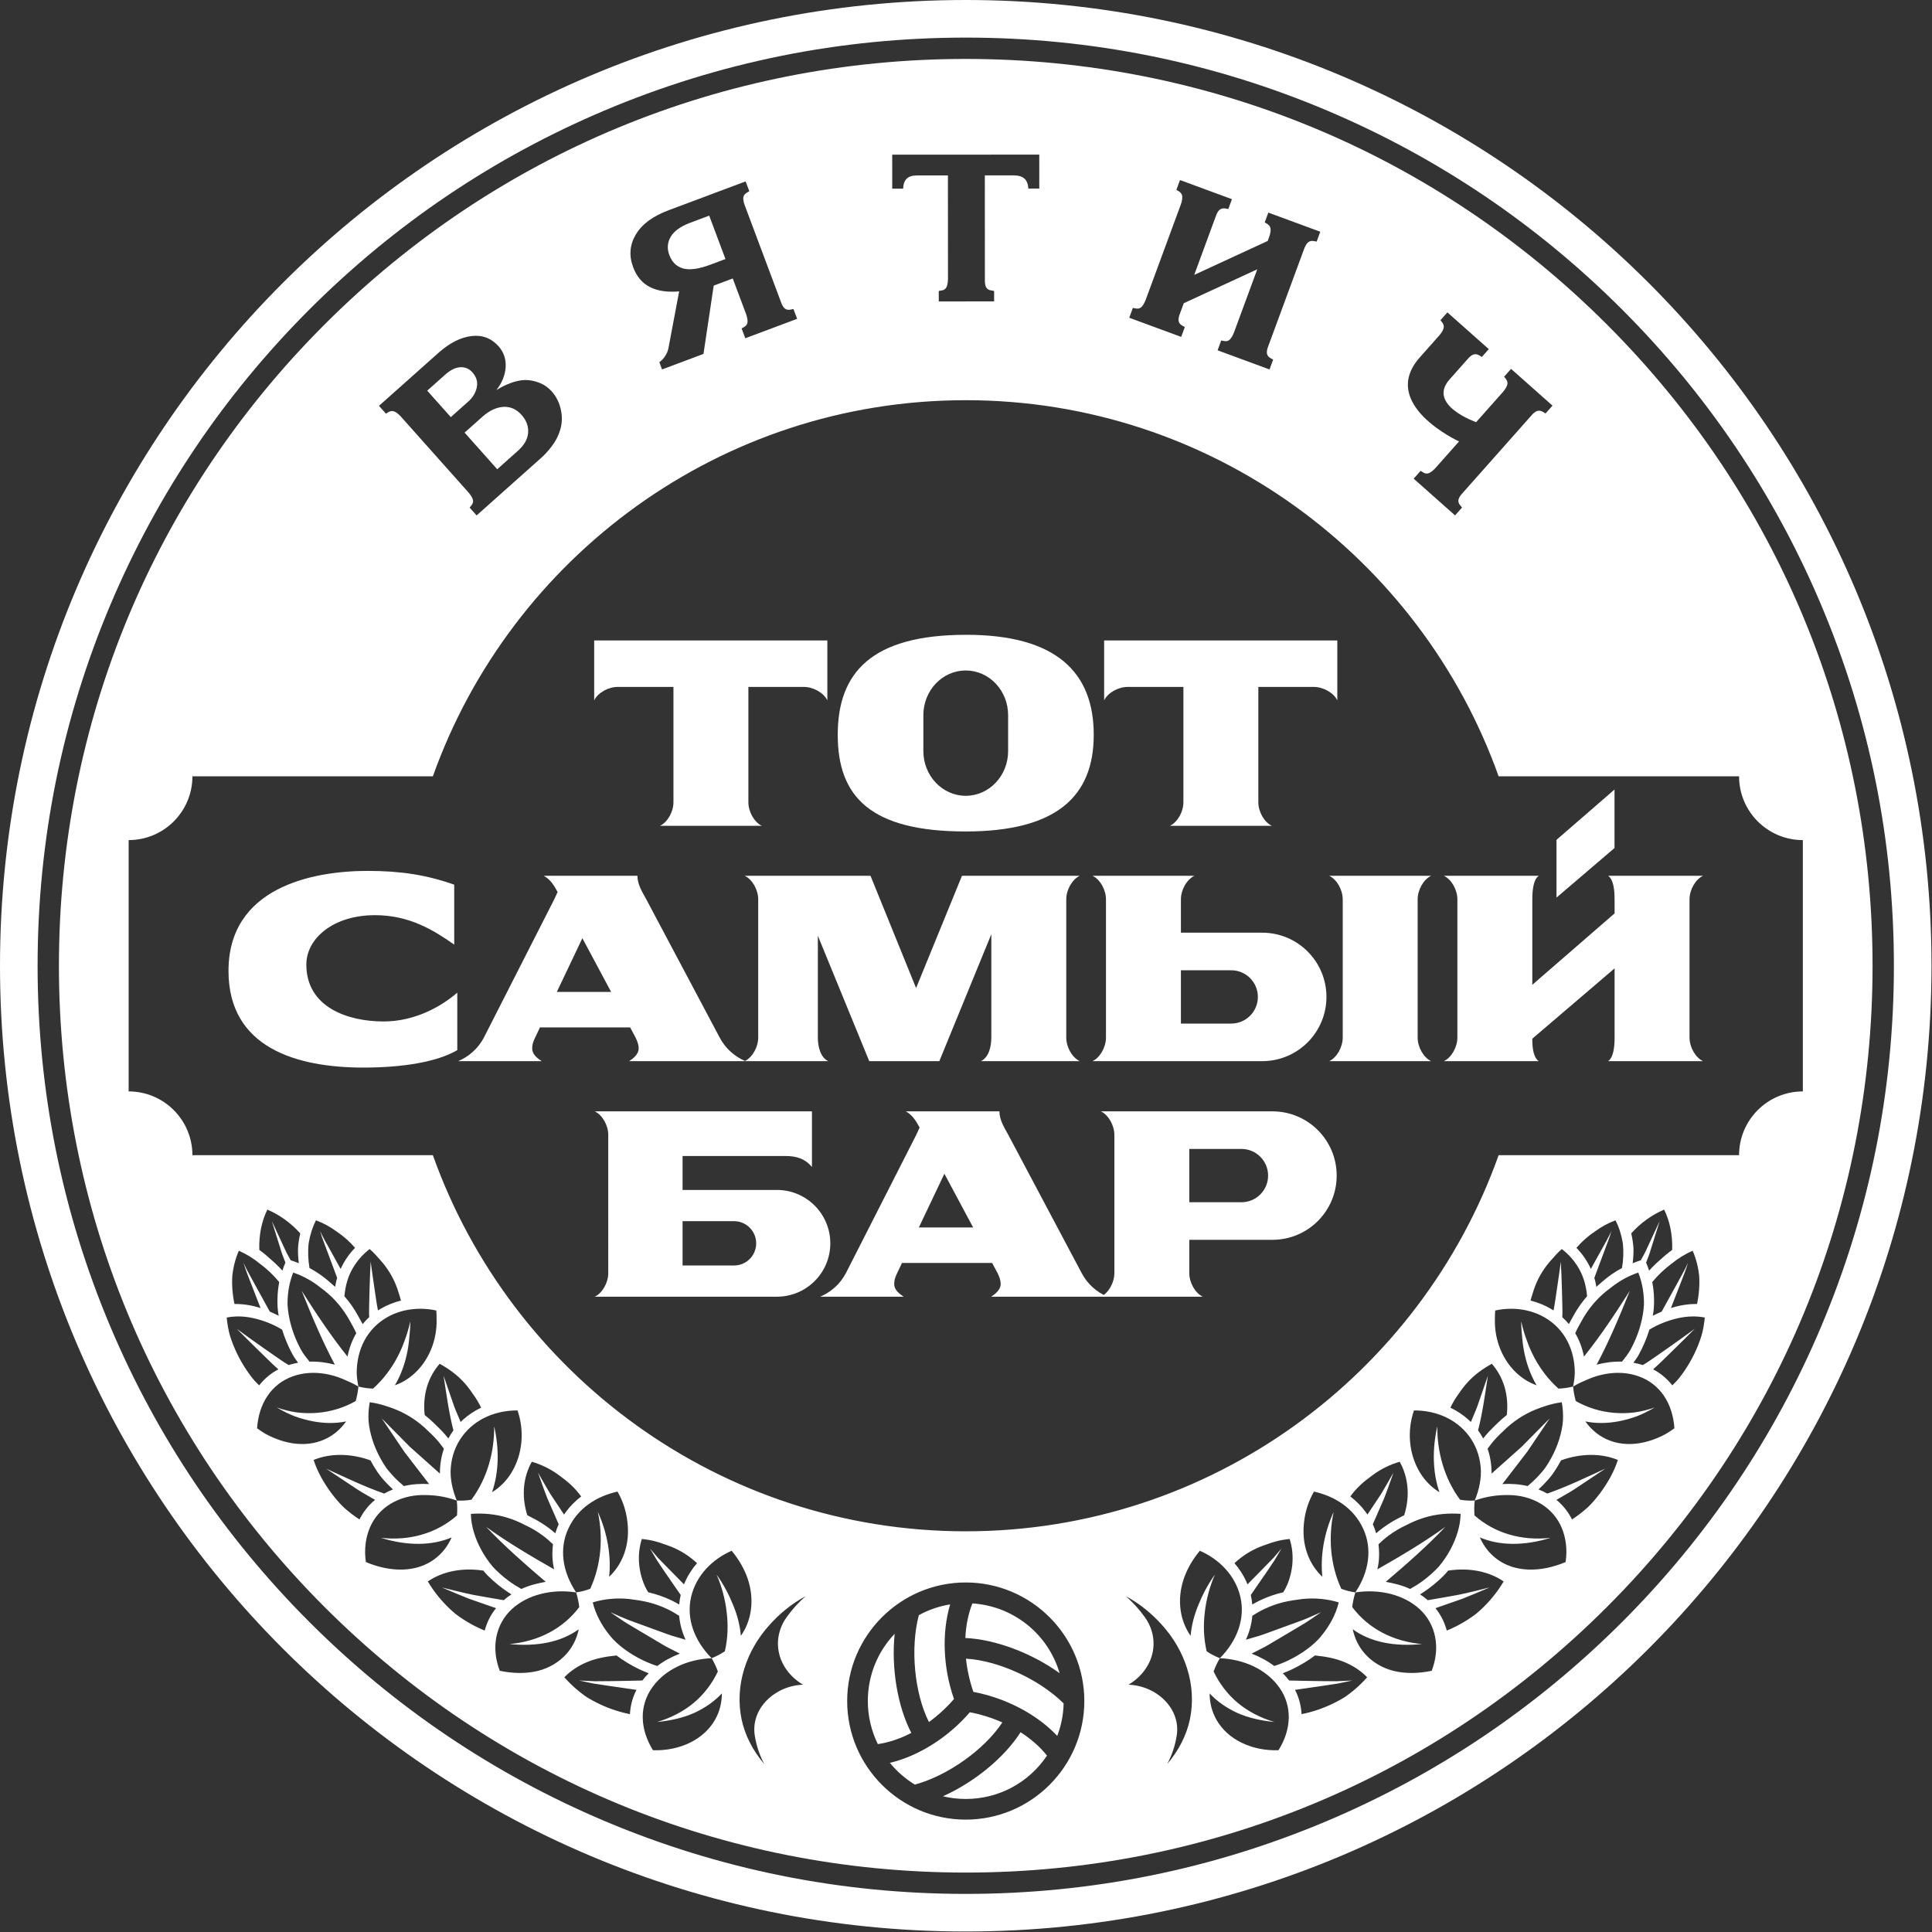<?xml version="1.0" encoding="UTF-8"?> <svg xmlns="http://www.w3.org/2000/svg" width="640" height="640" viewBox="0 0 640 640" fill="none"><rect x="0" y="0" width="640" height="640" fill="#333333" stroke="none"/> <path fill-rule="evenodd" clip-rule="evenodd" d="M155.087 133.046C156.64 131.658 157.596 130.069 157.951 128.273C158.304 126.478 157.823 124.844 156.505 123.364C155.406 122.126 154.056 121.554 152.467 121.646C150.874 121.739 149.177 122.586 147.379 124.189L141.521 129.411L149.331 138.176L155.087 133.046Z" fill="white"></path> <path fill-rule="evenodd" clip-rule="evenodd" d="M164.714 155.444L171.247 149.62C173.562 147.624 174.796 145.547 174.953 143.389C175.111 141.236 174.387 139.257 172.785 137.46C171.094 135.56 169.101 134.665 166.815 134.78C164.529 134.894 162.248 135.938 159.972 137.904L153.902 143.308L164.714 155.444Z" fill="white"></path> <path fill-rule="evenodd" clip-rule="evenodd" d="M226.319 88.933C228.497 89.531 231.516 89.109 235.376 87.661L240.317 85.809L234.931 71.434L228.299 73.923C225.28 75.103 223.23 76.628 222.149 78.496C221.072 80.367 220.931 82.369 221.731 84.504C222.613 86.854 224.142 88.332 226.319 88.933Z" fill="white"></path> <path fill-rule="evenodd" clip-rule="evenodd" d="M338.072 573.825C332.726 582.216 322.809 590.348 312.365 595.042C314.828 595.63 317.354 595.931 319.915 595.931C330.802 595.931 340.768 590.588 346.828 581.57C344.577 578.724 341.593 576.083 338.072 573.825Z" fill="white"></path> <path fill-rule="evenodd" clip-rule="evenodd" d="M332.032 570.579C328.607 569.05 324.935 567.903 321.271 567.206C314.124 575.526 304.275 581.724 294.78 583.968C297.099 586.801 299.91 589.257 303.04 591.172C313.977 588.208 326.179 579.488 332.032 570.579Z" fill="white"></path> <path fill-rule="evenodd" clip-rule="evenodd" d="M296.37 541.213C290.668 547.207 287.479 555.093 287.479 563.493C287.48 568.44 288.622 573.345 290.796 577.764C294.384 577.24 298.173 575.974 301.886 574.055C297.304 565.239 295.215 552.598 296.37 541.213Z" fill="white"></path> <path fill-rule="evenodd" clip-rule="evenodd" d="M316.024 562.815C312.387 552.463 311.943 540.83 314.757 531.479C311.115 532.059 307.638 533.252 304.38 535.039C301.48 545.988 302.928 560.922 307.719 570.448C310.757 568.244 313.586 565.645 316.024 562.815Z" fill="white"></path> <path fill-rule="evenodd" clip-rule="evenodd" d="M322.451 560.464C333.236 562.492 343.536 567.925 350.223 575.04C351.544 571.605 352.25 567.999 352.34 564.28C344.294 556.276 330.634 550.059 319.991 549.457C320.382 553.186 321.219 556.94 322.451 560.464Z" fill="white"></path> <path fill-rule="evenodd" clip-rule="evenodd" d="M322.115 531.144C320.773 534.518 319.979 538.429 319.784 542.608C329.736 543.059 341.737 547.584 351.013 554.267C347.228 541.361 335.824 532.055 322.115 531.144Z" fill="white"></path> <path fill-rule="evenodd" clip-rule="evenodd" d="M304.377 406.62L312.839 388.817L322.368 406.62H304.377ZM328.342 429.548H366.843C363.296 428.029 360.258 425.397 358.33 421.745L334.015 375.95C332.495 373.215 331.075 370.885 331.075 368.151L300.073 368.15C301.999 369.263 303.111 370.683 304.633 373.52L303.518 375.95L280.212 421.745C278.288 425.397 275.248 428.029 271.702 429.548H299.364C298.148 428.738 296.223 427.421 296.223 425.397C296.224 423.673 296.728 422.758 297.236 421.646L298.788 418.378H328.665L330.468 421.745C330.973 422.861 331.481 423.875 331.481 425.397C331.482 427.319 329.557 428.738 328.342 429.548Z" fill="white"></path> <path fill-rule="evenodd" clip-rule="evenodd" d="M243.162 419.206H226.111V404.531H243.162C247.214 404.531 250.497 407.816 250.497 411.87C250.498 415.922 247.213 419.206 243.162 419.206ZM257.37 394.187H226.111V382.943H260.155C263.704 382.943 266.64 383.753 268.971 386.589L268.971 368.15H197.034C199.567 369.366 201.491 372.81 201.491 375.95L201.492 421.745C201.492 424.889 199.567 428.332 197.034 429.548H224.27H226.111H257.37C267.136 429.547 275.05 421.634 275.05 411.87C275.05 402.104 267.136 394.187 257.37 394.187Z" fill="white"></path> <path fill-rule="evenodd" clip-rule="evenodd" d="M411.248 398.257H393.973V380.599H411.248C416.121 380.599 420.076 384.552 420.076 389.428C420.076 394.305 416.121 398.258 411.247 398.258L411.248 398.257ZM421.519 368.15H393.973H393.356H364.688C367.224 369.366 369.148 372.813 369.148 375.953V421.749C369.148 424.891 367.224 428.336 364.688 429.551L398.428 429.55C395.895 428.336 393.972 424.892 393.972 421.749L393.973 410.706H421.519C433.27 410.706 442.793 401.18 442.793 389.428C442.794 377.677 433.27 368.151 421.519 368.15Z" fill="white"></path> <path fill-rule="evenodd" clip-rule="evenodd" d="M274.071 212.163V232.008C272.856 229.475 269.409 227.551 266.268 227.551H247.911V265.76C247.911 268.901 249.835 272.345 252.368 273.563H218.632C221.165 272.345 223.089 268.901 223.089 265.761V227.551H204.629C201.488 227.551 198.044 229.476 196.829 232.009V212.163H274.071Z" fill="white"></path> <path fill-rule="evenodd" clip-rule="evenodd" d="M443.001 212.163V232.008C441.786 229.475 438.339 227.551 435.201 227.551H416.84V265.76C416.84 268.901 418.768 272.345 421.301 273.563H387.561C390.093 272.345 392.019 268.901 392.019 265.761L392.02 227.551H373.558C370.418 227.551 366.973 229.476 365.759 232.009V212.163H443.001Z" fill="white"></path> <path fill-rule="evenodd" clip-rule="evenodd" d="M333.953 242.851V242.87V248.815C333.953 256.988 327.666 263.618 319.914 263.618C312.163 263.618 305.876 256.989 305.876 248.816V242.87V242.851V236.907C305.876 228.731 312.163 222.104 319.914 222.104C327.666 222.104 333.952 228.731 333.952 236.907L333.953 242.851ZM320.069 210.285C288.657 210.285 277.512 222.85 277.512 243.418C277.512 263.986 288.455 275.434 319.863 275.434C349.754 275.434 362.317 263.986 362.317 243.418C362.317 222.85 350.056 210.286 320.069 210.285Z" fill="white"></path> <path fill-rule="evenodd" clip-rule="evenodd" d="M101.478 319.502C101.478 310.99 110.247 303.162 124.227 303.162C135.675 303.161 143.682 308.153 150.468 312.915V293.056C141.249 289.814 132.737 288.497 121.797 288.497C103.253 288.497 75.694 294.071 75.694 321.629C75.695 347.061 98.187 353.648 120.377 353.648C133.348 353.648 144.693 351.823 151.481 347.873L151.482 328.824C146.216 333.381 137.501 338.373 127.063 338.373C115.21 338.373 101.478 333.688 101.478 319.502Z" fill="white"></path> <path fill-rule="evenodd" clip-rule="evenodd" d="M184.457 328.59L192.918 310.789L202.448 328.59H184.457ZM357.671 290.121H318.665L303.466 327.305L288.369 290.121H246.708C249.241 291.336 251.166 294.781 251.166 297.921V343.717C251.166 346.818 249.285 350.208 246.804 351.465C243.31 349.936 240.313 347.323 238.41 343.717L214.094 297.921C212.573 295.187 211.155 292.855 211.155 290.121H180.15C182.075 291.235 183.191 292.654 184.713 295.49L183.597 297.921L160.292 343.717C158.367 347.368 155.328 350 151.782 351.519L179.443 351.518C178.228 350.71 176.303 349.393 176.303 347.369C176.304 345.645 176.808 344.73 177.316 343.617L178.867 340.349H208.745L210.548 343.717C211.054 344.832 211.561 345.846 211.561 347.369C211.561 349.29 209.637 350.71 208.421 351.519L246.708 351.518H246.923H274.37C271.837 350.304 270.925 346.86 270.925 343.717L270.926 309.979L287.947 351.518H311.166L328.389 309.471V343.717C328.389 346.859 327.478 350.304 324.945 351.519L357.671 351.518C355.138 350.304 353.213 346.86 353.213 343.717L353.214 297.921C353.214 294.781 355.138 291.337 357.671 290.121Z" fill="white"></path> <path fill-rule="evenodd" clip-rule="evenodd" d="M474.073 290.121H440.333C442.866 291.336 444.794 294.784 444.794 297.921V343.719C444.794 346.859 442.866 350.304 440.333 351.522H474.073C471.54 350.304 469.615 346.86 469.615 343.719L469.616 297.921C469.616 294.783 471.54 291.337 474.073 290.121Z" fill="white"></path> <path fill-rule="evenodd" clip-rule="evenodd" d="M559.677 343.717V297.921C559.677 294.781 561.602 291.333 564.135 290.119H532.724C534.448 291.333 534.853 294.678 534.853 297.921L534.854 302.573L507.599 326.224V297.921C507.599 294.678 508.005 291.333 509.725 290.119H478.316C480.853 291.333 482.774 294.781 482.774 297.921V343.717C482.774 346.856 480.852 350.304 478.316 351.519L509.725 351.518C508.103 350.403 507.599 347.566 507.599 344.426V344.077L534.854 320.784V343.717C534.854 346.959 534.447 350.304 532.724 351.519L564.136 351.518C561.603 350.304 559.677 346.856 559.677 343.717Z" fill="white"></path> <path fill-rule="evenodd" clip-rule="evenodd" d="M407.857 339.073H391.193V321.415H407.857C412.731 321.415 416.686 325.367 416.686 330.244C416.686 335.121 412.73 339.074 407.857 339.074V339.073ZM418.129 308.966H391.193V297.921C391.193 294.781 393.122 291.337 395.654 290.121H361.915C364.447 291.336 366.368 294.781 366.368 297.921L366.369 343.719C366.369 346.859 364.447 350.304 361.914 351.522H390.582H391.193H418.129C429.88 351.522 439.402 341.996 439.402 330.244C439.403 318.492 429.88 308.966 418.129 308.966Z" fill="white"></path> <path fill-rule="evenodd" clip-rule="evenodd" d="M534.828 261.542L515.609 278.216V297.336L534.828 280.915V261.542Z" fill="white"></path> <path fill-rule="evenodd" clip-rule="evenodd" d="M537.326 537.325C509.083 565.565 476.203 587.739 439.592 603.222C401.692 619.253 361.429 627.378 319.915 627.378C278.405 627.378 238.139 619.253 200.242 603.222C163.634 587.738 130.747 565.565 102.507 537.325C74.269 509.083 52.099 476.203 36.612 439.592C20.584 401.691 12.456 361.432 12.456 319.918C12.456 278.404 20.584 238.141 36.612 200.242C52.099 163.633 74.269 130.751 102.507 102.508C130.747 74.269 163.633 52.099 200.242 36.612C238.139 20.584 278.404 12.456 319.915 12.456C361.429 12.456 401.692 20.584 439.592 36.612C476.203 52.098 509.083 74.269 537.325 102.508C565.565 130.75 587.735 163.633 603.218 200.242C619.25 238.141 627.378 278.405 627.378 319.918C627.378 361.432 619.249 401.691 603.218 439.592C587.736 476.203 565.565 509.083 537.325 537.325H537.326ZM319.915 0C143.232 0 0 143.232 0 319.918C0 496.602 143.232 639.836 319.915 639.836C496.602 639.836 639.834 496.602 639.834 319.918C639.834 143.232 496.602 0 319.915 0Z" fill="white"></path> <path fill-rule="evenodd" clip-rule="evenodd" d="M576.089 382.671H496.442C470.578 455.203 401.215 507.266 319.914 507.266C238.614 507.266 169.252 455.203 143.391 382.671H63.741C63.741 371.002 54.282 361.544 42.613 361.544L42.614 278.292C54.283 278.292 63.741 268.834 63.741 257.165H143.391C169.252 184.633 238.614 132.57 319.914 132.57C401.215 132.57 470.578 184.633 496.441 257.165H576.089C576.089 268.834 585.548 278.293 597.216 278.293V361.544C585.548 361.544 576.089 371.002 576.089 382.671ZM563.631 442.511C563.013 444.491 562.235 446.458 561.312 448.376C560.384 450.295 559.313 452.166 558.107 453.949C557.504 454.839 556.866 455.709 556.198 456.549C555.537 457.397 554.743 458.154 553.976 458.916C552.435 456.959 550.587 455.338 548.489 454.097C548.204 453.928 547.91 453.774 547.619 453.62C550.004 451.507 552.194 449.24 554.513 447.014C556.797 444.762 559.121 442.498 561.401 440.174C558.539 442.303 555.635 444.354 552.793 446.365L548.527 449.342C547.108 450.32 545.729 451.302 544.213 452.191C543.203 451.864 542.157 451.609 541.086 451.424C541.716 450.528 542.4 449.656 542.915 448.674C544.373 445.997 545.53 443.228 546.384 440.449C549.435 438.597 552.706 437.389 555.769 436.688C558.824 435.984 561.871 435.896 564.736 436.451C564.529 438.454 564.221 440.52 563.631 442.511ZM551.92 474.966C550.961 475.499 549.972 475.96 548.994 476.37C547.03 477.188 545.061 477.76 543.119 478.074C539.241 478.704 535.493 478.288 532.145 476.741C529.251 475.401 526.932 473.35 525.168 470.863C528.63 471.576 532.372 471.557 536.286 470.809C538.24 470.431 540.238 469.878 542.263 469.143C544.245 468.381 546.173 467.39 548.144 466.248C545.889 467.029 543.628 467.579 541.389 467.895C539.091 468.167 536.8 468.203 534.575 468.01C530.118 467.623 525.878 466.315 521.998 464.119C521.56 462.571 521.256 460.963 521.112 459.309C522.83 458.263 524.726 457.457 526.481 456.716C528.266 455.99 530.095 455.456 531.943 455.133C535.637 454.487 539.387 454.679 542.873 455.939C549.855 458.439 554.101 464.797 554.673 473.13C553.769 473.798 552.847 474.413 551.92 474.966ZM530.111 494.558C528.832 496.259 527.454 497.916 525.896 499.397C524.288 500.835 522.564 502.163 520.751 503.339C519.629 501.1 518.144 499.134 516.341 497.494C516.096 497.27 515.84 497.059 515.584 496.851L519.741 494.446C521.132 493.644 522.41 492.726 523.757 491.859L531.8 486.497C525.298 489.47 519.142 492.46 512.549 494.766C511.625 494.244 510.659 493.784 509.652 493.388C510.455 492.643 511.241 491.876 511.995 491.06C514.125 488.879 515.741 486.333 517.112 483.763C523.78 481.345 530.591 481.406 535.941 483.629C534.709 487.453 532.637 491.127 530.111 494.558ZM518.622 517.454C510.196 521.001 501.769 520.863 495.865 516.46C493.28 514.531 491.457 512.095 490.222 509.294C496.66 512.05 504.868 512.162 513.652 509.424C504.017 510.512 495.111 507.865 488.447 502.006C488.319 500.391 488.335 498.737 488.512 497.078C490.408 496.4 492.349 495.911 494.289 495.61C496.228 495.31 498.207 495.23 500.036 495.249C503.755 495.338 507.371 496.269 510.521 498.201C513.668 500.135 515.98 502.866 517.365 506.17C518.727 509.45 519.251 513.397 518.622 517.454ZM490.254 533.491C489.483 534.23 488.642 534.892 487.756 535.496C486.881 536.113 485.975 536.699 485.048 537.255C483.201 538.361 481.265 539.337 479.266 540.146C478.615 537.715 477.555 535.487 476.119 533.514C475.928 533.245 475.717 532.989 475.512 532.73L484.578 529.561C487.552 528.388 490.481 527.112 493.474 525.855C490.023 526.699 486.662 527.569 483.25 528.276C479.781 528.915 476.349 529.516 472.963 530.083C472.168 529.386 471.317 528.743 470.415 528.157C471.34 527.575 472.257 526.971 473.155 526.309C474.38 525.41 475.547 524.454 476.647 523.46C477.744 522.452 478.815 521.458 479.708 520.288C486.685 519.216 493.25 520.543 498.101 523.872C496.081 527.322 493.4 530.613 490.254 533.491ZM474.274 553.474C469.83 554.401 465.541 554.434 461.774 553.538C457.982 552.611 454.64 550.622 452.184 547.875C450.049 545.48 448.741 542.685 448.12 539.726C454.017 543.986 461.877 545.509 471.048 544.617C461.391 543.736 453.288 539.462 447.944 532.369C448.136 530.747 448.478 529.117 448.98 527.508C456.854 526.296 464.994 528.164 470.315 533.082C475.685 538.087 477.213 545.825 474.274 553.474ZM448.472 559.908C447.672 560.576 446.837 561.222 445.978 561.839C445.118 562.45 444.183 562.953 443.253 563.468C439.502 565.485 435.383 567.007 431.166 567.83C431.015 565.306 430.429 562.901 429.432 560.679C429.296 560.378 429.141 560.084 428.991 559.79L438.466 558.415L443.266 557.683L447.98 556.688L442.732 556.931L437.43 556.889C433.919 556.848 430.456 556.778 427.04 556.684C426.404 555.843 425.707 555.044 424.943 554.29C425.963 553.896 426.976 553.474 427.984 552.998C430.734 551.689 433.295 550.133 435.61 548.393C439.24 548.767 442.45 549.359 445.386 550.602C448.303 551.812 450.857 553.509 452.888 555.626C451.558 557.136 450.077 558.568 448.472 559.908ZM423.516 579.795C414.498 580.057 406.67 576.162 403.022 569.783C401.423 567.01 400.709 564.004 400.709 560.97C403.137 563.573 406.22 565.744 409.865 567.432C413.479 569.038 417.597 569.981 422.157 570.438C417.547 569.066 413.462 566.94 410.076 564.146C406.667 561.295 403.93 557.711 402.027 553.689C402.565 552.186 403.252 550.717 404.093 549.302C412.014 549.643 419.541 552.973 423.827 559.058C428.102 565.143 427.894 572.741 423.516 579.795ZM428.07 518.529C427.728 521.502 426.842 524.707 425.099 527.463C422.503 528.058 419.947 528.928 417.466 530.108C416.562 530.54 415.691 531.017 414.834 531.512C414.745 530.437 414.578 529.386 414.345 528.356C416.156 525.775 417.917 523.224 419.631 520.697L422.164 516.93L424.508 512.971L421.848 516.076L419.021 518.97L413.248 524.842L412.868 523.927C411.867 521.704 410.524 519.658 408.931 517.822C411.515 515.414 414.431 513.589 417.562 512.338C418.339 512.015 419.155 511.775 419.934 511.484C420.715 511.19 421.508 510.931 422.31 510.71C423.914 510.262 425.556 509.966 427.22 509.809C428.089 512.568 428.393 515.517 428.07 518.529ZM443.477 530.815C442.56 534.585 440.624 538.352 437.807 541.783C436.427 543.548 434.724 545.036 432.841 546.41C430.961 547.785 428.886 549.029 426.647 550.091C425.141 550.804 423.622 551.395 422.1 551.882C419.836 550.177 417.309 548.812 414.617 547.786L417.61 546.254C418.614 545.752 419.608 545.246 420.564 544.645L426.35 541.211L432.103 537.786C433.999 536.618 435.806 535.288 437.654 534.051C435.607 534.924 433.612 535.887 431.536 536.679L425.279 538.962L419.056 541.23C418.029 541.633 416.964 541.943 415.902 542.246L412.724 543.178C413.895 540.613 414.614 537.953 414.848 535.253C416.108 534.444 417.408 533.677 418.802 533.018C420.872 532.032 422.979 531.285 425.106 530.761C427.232 530.236 429.387 529.955 431.434 529.689C435.575 529.257 439.687 529.66 443.477 530.815ZM451.509 506.266C454.714 513.064 453.486 520.723 448.977 527.505C447.337 527.272 445.779 526.862 444.315 526.305C440.577 518.184 440.023 509.057 441.785 500.851C438.61 507.813 437.302 515.539 438.05 522.337C435.841 520.261 434.142 517.684 433.068 514.701C431.815 511.225 431.578 507.704 431.988 504.171C432.388 500.602 433.51 497.158 435.268 494.104C442.175 495.658 448.373 499.544 451.509 506.266ZM465.161 501.933C464.013 502.572 462.775 503.132 461.614 503.816C460.444 504.491 459.303 505.232 458.199 506.044C457.391 506.636 456.623 507.266 455.875 507.915C455.572 506.889 455.197 505.895 454.765 504.935C456.039 502.076 457.269 499.252 458.458 496.464C459.594 493.605 460.594 490.66 461.605 487.821C460.263 490.155 458.932 492.556 457.515 494.9L452.978 501.724L452.418 500.906C450.986 498.936 449.248 497.203 447.308 495.719C448.347 494.3 449.495 493.004 450.742 491.84C451.362 491.255 452.009 490.705 452.68 490.187C453.358 489.678 454.039 489.176 454.701 488.659C457.404 486.654 460.431 485.167 463.665 484.223C466.482 489.256 467.185 495.48 465.161 501.933ZM471.764 502.76C475.755 501.527 479.954 501.184 483.852 501.494C483.766 505.424 482.547 509.403 480.466 513.307C479.414 515.245 478.144 517.163 476.628 518.954C475.049 520.658 473.248 522.27 471.252 523.738C469.913 524.723 468.525 525.587 467.131 526.363C464.586 525.183 461.947 524.524 459.054 524C465.913 518.167 472.634 512.275 478.777 505.808C471.56 511.011 463.901 515.52 456.262 519.875C456.931 517.196 456.981 514.28 456.638 511.561C457.714 510.521 458.855 509.531 460.099 508.619C461.944 507.26 463.878 506.128 465.871 505.207C467.799 504.2 469.756 503.368 471.764 502.76ZM486.672 475.749C488.866 478.713 490.13 482.17 490.481 485.883C490.68 487.763 490.538 489.589 490.199 491.463C489.858 493.33 489.288 495.217 488.512 497.075C486.845 497.161 485.224 497.065 483.663 496.803C478.352 489.605 476.062 480.885 476.129 472.494C474.438 479.97 474.518 487.587 476.833 494.312C474.274 492.761 472.062 490.548 470.415 487.859C466.571 481.543 466.12 473.817 468.391 467.224C475.314 467.192 482.253 469.821 486.672 475.749ZM499.147 468.736C497.062 470.367 495.175 472.28 493.247 474.243C492.563 474.975 491.93 475.736 491.312 476.51C490.814 475.57 490.251 474.678 489.63 473.827C491.163 467.883 491.971 461.599 492.892 455.703L490.235 463.396C489.771 464.678 489.364 466.024 488.834 467.275L487.242 471.052L486.525 470.361C484.725 468.724 482.666 467.37 480.456 466.303C481.207 464.723 482.093 463.242 483.104 461.871C484.06 460.454 485.067 459.082 486.218 457.851C488.483 455.362 491.267 453.381 494.19 451.769C498.044 456.185 499.879 462.05 499.147 468.736ZM504.005 479.318L494.108 488.144C494.114 485.275 493.676 482.509 492.784 479.909C493.644 478.691 494.577 477.508 495.629 476.379C496.403 475.535 497.241 474.764 498.05 474C498.841 473.21 499.658 472.475 500.5 471.79C502.189 470.414 503.978 469.239 505.843 468.257C507.701 467.272 509.658 466.495 511.605 465.881C513.492 465.222 515.42 464.764 517.358 464.521C517.716 466.46 517.847 468.5 517.752 470.597C517.592 472.65 517.15 474.725 516.498 476.824C515.84 478.918 514.944 481.019 513.818 483.075C513.26 484.105 512.635 485.122 511.961 486.12C511.264 487.098 510.451 488.012 509.617 488.924C508.482 490.145 507.282 491.252 506.054 492.278C503.33 491.648 500.509 491.44 497.676 491.617L505.879 480.955L513.374 469.855L504.005 479.318ZM514.969 438.789C517.707 441.238 519.625 444.356 520.683 447.896C521.215 449.668 521.531 451.542 521.64 453.482C521.772 455.44 521.496 457.33 521.109 459.309C519.479 459.718 517.854 459.943 516.262 459.994C512.939 457.026 510.288 453.509 508.273 449.732C507.267 447.842 506.425 445.895 505.728 443.9C504.971 441.862 504.363 439.783 503.911 437.692C503.918 439.633 504.078 441.594 504.279 443.471C504.442 445.322 504.727 447.145 505.133 448.926C505.939 452.486 507.231 455.869 509.022 458.9C506.196 457.893 503.614 456.208 501.43 453.882C498.9 451.193 497.174 447.973 496.186 444.59C495.69 442.895 495.383 441.162 495.258 439.423C495.195 438.549 495.188 437.683 495.207 436.806C495.195 435.907 495.226 435.013 495.303 434.121C502.029 432.658 509.485 433.91 514.969 438.789ZM523.146 420.428C524.634 423.085 525.449 426.059 525.742 429.385C524 431.389 522.452 433.593 521.141 436.01C520.681 436.899 520.147 437.734 519.705 438.617C519.027 437.801 518.301 437.043 517.528 436.34C517.618 434.818 517.56 433.228 517.528 431.664L517.404 427.018C517.304 423.938 517.214 420.926 517.041 417.937C516.707 420.594 516.296 423.248 515.909 425.954C515.488 428.639 515.168 431.419 514.624 434.108L513.79 433.58C511.689 432.339 509.395 431.431 507.004 430.826C507.212 429.975 507.512 429.177 507.749 428.338C507.992 427.504 508.27 426.689 508.587 425.893C509.214 424.297 509.977 422.784 510.87 421.355C511.766 419.928 512.786 418.586 513.92 417.341C515.021 416.078 516.111 414.85 517.374 413.764C519.684 415.522 521.652 417.768 523.146 420.428ZM537.306 420.056C535.759 420.875 534.278 421.816 532.877 422.864C531.479 423.913 530.188 425.087 528.81 426.273C528.638 425.259 528.461 424.3 528.141 423.321L531.035 415.564L532.478 411.703C532.717 411.058 532.973 410.425 533.19 409.772L533.785 407.796C532.839 409.977 531.576 412.02 530.447 414.112L526.993 420.347C525.791 417.709 524.182 415.365 522.212 413.364C524.01 411.265 526.072 409.459 528.32 407.956C530.434 406.396 532.733 405.142 535.157 404.247C536.314 406.52 537.124 409.053 537.571 411.755C537.882 414.4 537.792 417.201 537.306 420.056ZM542.704 421.553C543.433 423.369 543.958 425.33 544.264 427.396C544.422 428.428 544.52 429.487 544.565 430.565C544.581 431.105 544.597 431.652 544.581 432.196C544.552 432.729 544.504 433.27 544.443 433.811C543.947 438.149 542.522 442.713 540.151 447.065C539.34 448.517 538.313 449.802 537.315 451.052C534.501 450.975 531.674 451.331 528.911 452.06C533.14 444.132 536.596 435.841 539.903 427.597C535.11 435.105 530.242 442.502 524.713 449.384C524.163 446.592 523.195 443.988 521.813 441.632C522.411 440.269 523.159 438.965 523.91 437.616C526.091 433.586 528.959 430.245 532.266 427.59C532.682 427.258 533.101 426.938 533.526 426.632C533.933 426.312 534.332 425.995 534.748 425.697C535.57 425.093 536.42 424.537 537.287 424.028C539.024 423.011 540.843 422.18 542.704 421.553ZM553.931 414.061C552.563 415.033 551.267 416.114 550.027 417.272C548.707 418.396 547.456 419.616 546.285 420.914C546.122 420.443 545.982 419.964 545.796 419.503L545.287 418.25C545.704 417.114 546.199 416.012 546.551 414.848L547.638 411.378L549.806 404.458L546.753 411.02L545.23 414.291C544.734 415.384 544.094 416.418 543.535 417.483L542.241 417.923C541.77 418.086 541.312 418.291 540.846 418.471C541.057 416.785 541.147 415.113 541.111 413.476C540.997 411.803 540.737 410.159 540.366 408.573C543.465 405.113 547.223 402.43 551.265 400.697C553.161 404.506 554.091 409.114 553.931 414.061ZM558.191 420.38C557.846 421.064 557.461 421.732 557.097 422.406L554.877 426.446L550.45 434.488C549.506 434.917 548.469 435.352 547.504 435.863C547.891 433.998 547.964 432.064 547.916 430.19C547.875 428.313 547.679 426.477 547.33 424.706C549.247 422.371 551.411 420.338 553.727 418.618C555.905 416.843 558.264 415.394 560.713 414.323C561.814 416.83 562.553 419.644 562.875 422.653C563.061 425.605 562.831 428.748 562.166 431.962C559.287 431.923 556.374 432.39 553.519 433.309L556.432 425.822C557.369 423.318 558.434 420.876 559.173 418.298L558.191 420.38ZM399.108 534.058C399.607 529.718 400.755 525.503 402.443 521.618C400.193 524.748 398.388 528.189 397.01 531.598C395.61 534.927 394.701 538.4 394.41 541.888C392.674 539.42 391.541 536.551 391.097 533.402C390.087 526.063 392.891 519.213 397.454 513.711C403.825 516.479 409.216 521.842 410.885 528.97C412.558 536.094 409.862 543.497 404.089 549.302C402.514 548.678 401.052 547.903 399.715 547.012C398.709 542.665 398.593 538.332 399.108 534.058ZM394.19 569.46C393.065 574.848 390.464 579.884 386.637 584.386C388.248 581.41 389.271 578.257 389.799 574.969C390.515 570.493 388.865 566.394 385.901 563.34C382.928 560.289 378.661 558.281 373.826 558.076C378.076 555.552 380.82 551.757 381.754 547.709C382.694 543.659 381.853 539.356 379.249 535.724C377.344 533.056 375.22 530.703 372.883 528.737C377.354 531.09 381.587 534.489 385.146 538.537C388.677 542.502 391.577 547.306 393.288 552.818C394.999 558.332 395.302 563.982 394.19 569.46ZM319.915 602.774C298.256 602.774 280.637 585.154 280.637 563.493C280.637 541.834 298.256 524.214 319.914 524.214C341.574 524.214 359.197 541.834 359.197 563.493C359.197 585.154 341.573 602.774 319.915 602.774ZM258.083 547.709C259.017 551.753 261.757 555.553 266.006 558.072C261.172 558.277 256.906 560.286 253.929 563.336C250.968 566.39 249.318 570.49 250.034 574.967C250.562 578.253 251.585 581.41 253.196 584.386C249.366 579.884 246.769 574.848 245.64 569.46C244.531 563.982 244.834 558.332 246.542 552.818C248.253 547.306 251.156 542.506 254.687 538.537C258.243 534.489 262.48 531.09 266.95 528.737C264.612 530.703 262.492 533.057 260.583 535.72C257.981 539.353 257.136 543.661 258.083 547.709ZM240.722 534.058C241.24 538.332 241.122 542.666 240.117 547.012C238.781 547.903 237.319 548.678 235.74 549.302C229.971 543.497 227.272 536.094 228.948 528.97C230.614 521.841 236.008 516.479 242.378 513.711C246.938 519.213 249.746 526.063 248.732 533.402C248.291 536.551 247.158 539.42 245.423 541.888C245.129 538.399 244.223 534.927 242.819 531.598C241.445 528.189 239.638 524.748 237.387 521.618C239.075 525.503 240.226 529.718 240.722 534.058ZM236.811 569.783C233.163 576.162 225.334 580.057 216.314 579.796C211.939 572.741 211.731 565.143 216.006 559.058C220.291 552.972 227.816 549.643 235.74 549.302C236.581 550.717 237.266 552.186 237.806 553.689C235.903 557.711 233.166 561.295 229.756 564.146C226.374 566.94 222.286 569.066 217.673 570.438C222.236 569.981 226.351 569.038 229.968 567.432C233.613 565.744 236.696 563.573 239.123 560.97C239.12 564.004 238.409 567.011 236.811 569.783ZM196.565 557.689L201.364 558.415L210.84 559.79C210.689 560.084 210.538 560.378 210.403 560.679C209.4 562.901 208.817 565.306 208.668 567.83C204.45 567.007 200.331 565.485 196.58 563.468C195.65 562.953 194.715 562.45 193.852 561.839C192.996 561.222 192.16 560.577 191.358 559.908C189.756 558.568 188.275 557.136 186.945 555.626C188.973 553.509 191.53 551.812 194.444 550.602C197.382 549.359 200.593 548.767 204.219 548.393C206.538 550.133 209.099 551.692 211.852 552.998C212.856 553.474 213.873 553.896 214.891 554.29C214.13 555.044 213.428 555.844 212.792 556.684C209.377 556.777 205.914 556.851 202.403 556.893L197.099 556.934L191.847 556.694L196.565 557.689ZM178.059 553.538C174.291 554.434 170 554.402 165.555 553.474C162.62 545.825 164.148 538.087 169.513 533.085C174.835 528.164 182.98 526.296 190.852 527.508C191.355 529.117 191.693 530.748 191.888 532.369C186.549 539.462 178.442 543.737 168.782 544.619C177.956 545.509 185.816 543.986 191.71 539.726C191.092 542.685 189.782 545.48 187.649 547.875C185.192 550.621 181.848 552.611 178.059 553.538ZM160.566 540.146C158.569 539.337 156.63 538.361 154.782 537.255C153.858 536.699 152.952 536.113 152.077 535.496C151.188 534.891 150.35 534.23 149.579 533.491C146.432 530.613 143.753 527.322 141.729 523.872C146.583 520.543 153.147 519.216 160.122 520.288C161.014 521.458 162.089 522.453 163.183 523.46C164.286 524.454 165.452 525.411 166.677 526.309C167.573 526.971 168.494 527.575 169.418 528.157C168.513 528.742 167.665 529.386 166.869 530.083C163.48 529.516 160.048 528.915 156.579 528.279C153.164 527.572 149.802 526.703 146.352 525.861C149.343 527.118 152.274 528.394 155.252 529.564L164.321 532.73C164.112 532.989 163.905 533.245 163.709 533.514C162.277 535.486 161.218 537.715 160.566 540.146ZM121.208 517.454C120.582 513.397 121.109 509.451 122.468 506.173C123.85 502.866 126.161 500.135 129.311 498.201C132.461 496.269 136.078 495.338 139.794 495.249C141.626 495.229 143.602 495.31 145.54 495.61C147.484 495.911 149.422 496.401 151.318 497.078C151.498 498.737 151.514 500.391 151.386 502.006C144.722 507.865 135.816 510.512 126.181 509.424C134.966 512.162 143.174 512.05 149.607 509.294C148.376 512.095 146.554 514.531 143.964 516.46C138.064 520.863 129.638 521.001 121.208 517.454ZM113.937 499.397C112.377 497.919 111.001 496.259 109.719 494.559C107.196 491.127 105.123 487.453 103.889 483.629C109.239 481.406 116.053 481.345 122.721 483.763C124.09 486.333 125.707 488.879 127.834 491.06C128.592 491.876 129.378 492.643 130.181 493.388C129.174 493.784 128.205 494.245 127.284 494.766C120.684 492.46 114.532 489.473 108.024 486.503L116.073 491.863C117.419 492.73 118.698 493.644 120.089 494.45L124.247 496.851C123.99 497.059 123.737 497.27 123.488 497.494C121.688 499.134 120.204 501.102 119.082 503.339C117.269 502.163 115.545 500.838 113.937 499.397ZM96.71 478.074C94.772 477.76 92.803 477.188 90.836 476.37C89.858 475.96 88.872 475.499 87.91 474.966C86.982 474.412 86.065 473.798 85.159 473.13C85.729 464.796 89.975 458.439 96.956 455.939C100.442 454.679 104.196 454.487 107.886 455.133C109.735 455.456 111.567 455.99 113.348 456.716C115.104 457.457 117.003 458.263 118.72 459.309C118.577 460.963 118.272 462.571 117.832 464.119C113.953 466.315 109.713 467.623 105.257 468.01C103.032 468.202 100.746 468.167 98.444 467.895C96.205 467.579 93.944 467.029 91.689 466.248C93.659 467.389 95.587 468.381 97.57 469.143C99.595 469.878 101.59 470.431 103.547 470.809C107.462 471.557 111.202 471.576 114.663 470.863C112.897 473.35 110.582 475.401 107.685 476.741C104.341 478.288 100.592 478.704 96.71 478.074ZM86.103 418.618C88.418 420.337 90.583 422.372 92.498 424.706C92.154 426.477 91.958 428.313 91.913 430.187C91.869 432.064 91.945 433.999 92.329 435.863C91.36 435.352 90.327 434.917 89.381 434.488L84.952 426.446L82.736 422.406C82.372 421.732 81.984 421.064 81.639 420.38L80.66 418.298C81.399 420.875 82.461 423.318 83.401 425.822L86.311 433.308C83.459 432.39 80.546 431.923 77.668 431.962C77.002 428.748 76.768 425.605 76.957 422.653C77.281 419.644 78.019 416.83 79.116 414.323C81.566 415.394 83.926 416.843 86.103 418.618ZM98.984 418.471C98.52 418.291 98.063 418.086 97.593 417.923L96.295 417.482C95.738 416.418 95.095 415.384 94.603 414.291L93.081 411.02L90.027 404.458L92.195 411.378L93.282 414.848C93.631 416.012 94.13 417.115 94.545 418.25L94.034 419.503C93.849 419.964 93.711 420.443 93.548 420.914C92.375 419.615 91.127 418.397 89.806 417.272C88.562 416.114 87.273 415.033 85.902 414.061C85.741 409.114 86.672 404.506 88.565 400.697C92.611 402.43 96.368 405.113 99.467 408.573C99.093 410.159 98.833 411.803 98.722 413.476C98.687 415.112 98.773 416.786 98.984 418.471ZM102.546 424.028C103.413 424.537 104.26 425.093 105.085 425.697C105.498 425.994 105.897 426.312 106.304 426.632C106.732 426.938 107.151 427.258 107.564 427.59C110.874 430.245 113.742 433.587 115.922 437.616C116.674 438.965 117.418 440.27 118.017 441.632C116.639 443.988 115.67 446.592 115.12 449.384C109.591 442.502 104.724 435.105 99.93 427.597C103.233 435.84 106.69 444.132 110.921 452.06C108.155 451.331 105.331 450.976 102.517 451.052C101.516 449.802 100.493 448.517 99.681 447.065C97.309 442.713 95.882 438.15 95.39 433.811C95.329 433.27 95.281 432.729 95.248 432.196C95.233 431.652 95.248 431.105 95.268 430.565C95.313 429.487 95.415 428.428 95.565 427.396C95.875 425.33 96.4 423.369 97.129 421.553C98.99 422.179 100.81 423.011 102.546 424.028ZM112.837 420.347L109.386 414.112C108.255 412.02 106.994 409.977 106.048 407.796L106.64 409.772C106.86 410.425 107.116 411.058 107.352 411.704L108.798 415.564L111.692 423.321C111.37 424.3 111.196 425.259 111.02 426.273C109.649 425.087 108.353 423.913 106.952 422.864C105.552 421.816 104.074 420.876 102.524 420.056C102.039 417.201 101.951 414.4 102.262 411.755C102.706 409.053 103.521 406.52 104.675 404.247C107.096 405.141 109.399 406.396 111.509 407.956C113.758 409.459 115.823 411.266 117.617 413.364C115.651 415.365 114.039 417.709 112.837 420.347ZM126.043 433.58L125.206 434.107C124.666 431.418 124.342 428.639 123.92 425.956C123.533 423.252 123.124 420.597 122.784 417.94C122.612 420.929 122.525 423.942 122.423 427.018L122.306 431.668C122.27 433.228 122.215 434.818 122.305 436.34C121.531 437.043 120.802 437.801 120.127 438.617C119.683 437.734 119.149 436.899 118.688 436.01C117.38 433.592 115.833 431.39 114.087 429.385C114.384 426.059 115.197 423.085 116.683 420.428C118.18 417.766 120.147 415.522 122.458 413.764C123.722 414.85 124.809 416.079 125.912 417.341C127.048 418.586 128.068 419.928 128.96 421.355C129.852 422.784 130.619 424.297 131.249 425.893C131.563 426.689 131.841 427.505 132.084 428.338C132.321 429.177 132.621 429.976 132.829 430.826C130.437 431.431 128.141 432.34 126.043 433.58ZM144.575 439.423C144.45 441.162 144.143 442.895 143.647 444.59C142.656 447.973 140.929 451.193 138.403 453.882C136.215 456.208 133.641 457.893 130.811 458.9C132.599 455.869 133.891 452.486 134.7 448.926C135.106 447.145 135.391 445.322 135.55 443.471C135.755 441.594 135.915 439.637 135.921 437.692C135.467 439.783 134.862 441.862 134.102 443.9C133.408 445.894 132.567 447.842 131.556 449.732C129.542 453.508 126.891 457.026 123.571 459.994C121.979 459.942 120.354 459.719 118.724 459.309C118.337 457.33 118.065 455.44 118.192 453.482C118.299 451.542 118.615 449.668 119.145 447.896C120.208 444.356 122.123 441.239 124.863 438.789C130.344 433.91 137.802 432.658 144.526 434.121C144.607 435.013 144.638 435.908 144.622 436.806C144.646 437.682 144.638 438.55 144.575 439.423ZM133.951 480.955L142.154 491.617C139.324 491.44 136.503 491.648 133.779 492.278C132.548 491.251 131.348 490.145 130.217 488.924C129.382 488.012 128.569 487.098 127.869 486.12C127.194 485.122 126.575 484.105 126.011 483.075C124.886 481.019 123.99 478.918 123.331 476.824C122.679 474.725 122.238 472.65 122.081 470.597C121.982 468.5 122.117 466.46 122.475 464.521C124.409 464.764 126.341 465.222 128.227 465.881C130.175 466.495 132.128 467.272 133.989 468.257C135.855 469.239 137.645 470.415 139.33 471.79C140.174 472.475 140.993 473.21 141.783 474C142.592 474.764 143.429 475.535 144.203 476.379C145.256 477.508 146.189 478.691 147.049 479.909C146.157 482.509 145.719 485.276 145.722 488.144L135.828 479.321L126.459 469.855L133.951 480.955ZM153.308 470.361L152.592 471.052L150.995 467.274C150.465 466.028 150.059 464.682 149.591 463.399L146.932 455.705C147.853 461.602 148.664 467.883 150.199 473.827C149.583 474.677 149.019 475.57 148.517 476.51C147.903 475.736 147.267 474.976 146.585 474.243C144.655 472.279 142.768 470.367 140.682 468.736C139.95 462.05 141.789 456.185 145.643 451.769C148.566 453.38 151.347 455.364 153.611 457.851C154.766 459.082 155.773 460.454 156.729 461.871C157.737 463.242 158.625 464.723 159.376 466.303C157.167 467.37 155.111 468.724 153.308 470.361ZM169.414 487.859C167.772 490.548 165.558 492.761 162.999 494.312C165.312 487.587 165.395 479.97 163.704 472.494C163.771 480.885 161.481 489.605 156.169 496.803C154.609 497.065 152.988 497.161 151.318 497.075C150.541 495.217 149.976 493.33 149.633 491.463C149.295 489.589 149.154 487.763 149.355 485.883C149.701 482.17 150.966 478.714 153.157 475.749C157.576 469.821 164.516 467.192 171.439 467.224C173.709 473.817 173.262 481.54 169.414 487.859ZM173.959 505.207C175.954 506.128 177.889 507.26 179.734 508.619C180.978 509.531 182.116 510.521 183.191 511.561C182.853 514.278 182.9 517.196 183.571 519.875C175.932 515.52 168.27 511.011 161.053 505.808C167.197 512.273 173.92 518.167 180.776 524C177.886 524.524 175.248 525.183 172.702 526.363C171.305 525.586 169.92 524.723 168.577 523.738C166.582 522.27 164.781 520.658 163.202 518.954C161.686 517.163 160.419 515.245 159.367 513.307C157.282 509.402 156.067 505.424 155.981 501.494C159.879 501.184 164.077 501.527 168.068 502.76C170.077 503.368 172.033 504.2 173.959 505.207ZM187.415 500.906L186.856 501.724L182.314 494.903C180.898 492.56 179.564 490.158 178.221 487.828C179.235 490.664 180.233 493.609 181.371 496.468C182.561 499.255 183.796 502.076 185.071 504.935C184.633 505.894 184.258 506.889 183.958 507.915C183.211 507.266 182.442 506.64 181.634 506.044C180.528 505.232 179.386 504.491 178.215 503.816C177.054 503.131 175.82 502.572 174.672 501.933C172.644 495.479 173.351 489.257 176.168 484.223C179.399 485.166 182.43 486.654 185.132 488.659C185.794 489.176 186.471 489.678 187.153 490.187C187.822 490.705 188.467 491.255 189.091 491.84C190.338 493.004 191.486 494.3 192.525 495.719C190.585 497.203 188.847 498.936 187.415 500.906ZM206.761 514.701C205.687 517.684 203.992 520.262 201.78 522.337C202.531 515.539 201.223 507.813 198.044 500.851C199.806 509.057 199.256 518.184 195.518 526.305C194.05 526.862 192.493 527.272 190.852 527.505C186.344 520.722 185.115 513.064 188.32 506.266C191.46 499.543 197.657 495.658 204.561 494.104C206.324 497.158 207.449 500.602 207.842 504.171C208.255 507.704 208.015 511.225 206.761 514.701ZM214.727 530.76C216.85 531.284 218.958 532.033 221.03 533.018C222.421 533.677 223.726 534.445 224.982 535.253C225.217 537.952 225.936 540.613 227.108 543.181L223.931 542.246C222.869 541.943 221.801 541.633 220.781 541.23L214.551 538.962L208.297 536.679C206.218 535.886 204.222 534.924 202.176 534.051C204.025 535.288 205.83 536.619 207.73 537.786L213.481 541.211L219.265 544.645C220.221 545.246 221.218 545.752 222.219 546.254L225.217 547.785C222.524 548.811 219.997 550.177 217.733 551.882C216.208 551.395 214.692 550.804 213.186 550.091C210.948 549.029 208.872 547.786 206.989 546.41C205.105 545.035 203.407 543.548 202.022 541.783C199.209 538.351 197.274 534.585 196.353 530.815C200.145 529.66 204.258 529.258 208.398 529.689C210.445 529.954 212.601 530.236 214.727 530.76ZM217.666 516.936L220.199 520.7C221.913 523.226 223.674 525.778 225.484 528.356C225.251 529.386 225.088 530.437 224.998 531.512C224.138 531.017 223.268 530.54 222.363 530.108C219.885 528.928 217.33 528.059 214.73 527.463C212.992 524.707 212.101 521.503 211.76 518.529C211.437 515.517 211.743 512.568 212.614 509.809C214.277 509.965 215.92 510.263 217.522 510.71C218.325 510.931 219.115 511.19 219.895 511.484C220.678 511.775 221.494 512.015 222.267 512.338C225.402 513.588 228.318 515.414 230.901 517.822C229.309 519.658 227.966 521.704 226.965 523.927L226.582 524.842L220.81 518.973L217.983 516.079L215.323 512.977L217.666 516.936ZM83.632 456.549C82.966 455.708 82.327 454.839 81.726 453.949C80.52 452.166 79.445 450.295 78.521 448.376C77.597 446.458 76.82 444.491 76.199 442.511C75.608 440.52 75.305 438.454 75.093 436.451C77.962 435.894 81.009 435.984 84.062 436.688C87.126 437.389 90.394 438.597 93.445 440.449C94.299 443.228 95.457 445.997 96.914 448.674C97.434 449.655 98.114 450.528 98.747 451.424C97.677 451.609 96.63 451.864 95.62 452.191C94.102 451.302 92.719 450.32 91.302 449.342L87.037 446.368C84.191 444.353 81.287 442.307 78.425 440.177C80.703 442.502 83.033 444.766 85.314 447.014C87.635 449.242 89.829 451.507 92.215 453.62C91.924 453.774 91.629 453.928 91.344 454.097C89.244 455.337 87.398 456.959 85.857 458.916C85.09 458.154 84.293 457.397 83.632 456.549ZM145.454 116.699C149.077 113.531 152.672 111.737 156.236 111.318C159.802 110.895 162.798 112.05 165.226 114.778C166.915 116.738 167.671 119.037 167.505 121.663C167.333 124.291 166.306 126.814 164.433 129.229C165.894 128.301 167.438 127.527 169.066 126.917C170.693 126.305 172.248 125.96 173.728 125.884C175.372 125.849 177.003 126.149 178.624 126.782C180.246 127.418 181.627 128.378 182.766 129.657C184.371 131.461 185.414 133.638 185.889 136.19C186.366 138.748 186.11 141.242 185.119 143.68C184.614 145.061 183.805 146.484 182.685 147.946C181.57 149.403 180.441 150.641 179.299 151.658L157.884 170.742L155.572 168.149L156.102 167.489C156.627 166.898 156.818 166.278 156.674 165.628C156.531 164.983 156.064 164.177 155.265 163.215L132.717 137.908C131.883 137.037 131.15 136.497 130.523 136.279C129.898 136.062 129.244 136.164 128.563 136.584L127.85 137.034L125.538 134.441L145.454 116.699ZM210.615 77.693C212.626 74.293 216.237 71.621 221.44 69.667L246.999 60.093L248.221 63.345L247.488 63.764C246.757 64.189 246.34 64.729 246.241 65.382C246.14 66.04 246.302 66.933 246.721 68.058L258.614 99.799C259.01 100.986 259.47 101.789 259.998 102.208C260.53 102.629 261.197 102.735 262.012 102.53L262.841 102.367L264.059 105.619L246.89 112.052L245.669 108.801L246.402 108.378C247.109 108.014 247.511 107.506 247.61 106.85C247.709 106.194 247.562 105.274 247.168 104.088L242.731 92.249L236.424 94.612L233.035 117.243L219.313 122.385L218.411 119.98C219.198 119.439 219.86 118.73 220.4 117.86C220.937 116.993 221.279 116.16 221.426 115.363L224.976 96.528C221.05 96.863 217.813 96.381 215.274 95.083C212.739 93.784 210.889 91.597 209.738 88.517C208.31 84.702 208.601 81.093 210.615 77.693ZM344.27 51.218L344.275 62.471H340.662C340.57 60.991 340.15 59.9 339.408 59.21C338.67 58.516 337.535 58.145 336.006 58.1H326.237L326.257 92.482C326.208 93.733 326.361 94.648 326.71 95.227C327.056 95.805 327.647 96.141 328.478 96.234L329.313 96.371L329.316 99.844L310.981 99.853L310.977 96.381L311.809 96.24C312.599 96.148 313.151 95.811 313.478 95.233C313.801 94.657 313.986 93.739 314.03 92.489L314.012 58.109L303.827 58.113C302.254 58.113 301.093 58.475 300.354 59.191C299.615 59.909 299.219 61.011 299.174 62.491L295.564 62.494L295.558 51.241L344.27 51.218ZM375.278 101.999L376.11 102.158C376.88 102.344 377.516 102.224 378.022 101.791C378.527 101.359 379.016 100.564 379.492 99.409L391.216 67.605C391.587 66.459 391.721 65.561 391.615 64.905C391.51 64.25 391.113 63.722 390.422 63.32L389.691 62.9L390.894 59.642L408.097 65.983L406.898 69.241L406.066 69.085C405.235 68.924 404.557 69.059 404.029 69.482C403.505 69.903 403.057 70.687 402.679 71.832L395.601 91.06L419.945 79.823L420.476 78.39C420.846 77.245 420.98 76.347 420.878 75.688C420.773 75.035 420.376 74.505 419.685 74.102L418.95 73.683L420.152 70.424L437.356 76.766L436.157 80.025L435.326 79.868C434.498 79.707 433.829 79.845 433.324 80.276C432.819 80.709 432.361 81.489 431.946 82.618L420.223 114.419C419.747 115.577 419.574 116.488 419.698 117.15C419.823 117.815 420.261 118.333 421.012 118.711L421.746 119.126L420.543 122.385L403.342 116.044L404.541 112.785L405.37 112.943C406.14 113.127 406.779 113.006 407.281 112.574C407.787 112.143 408.276 111.35 408.752 110.193L416.488 89.208L392.141 100.444L390.961 103.637C390.487 104.794 390.31 105.703 390.436 106.368C390.56 107.029 390.998 107.547 391.749 107.925L392.486 108.341L391.283 111.598L374.08 105.26L375.278 101.999ZM470.332 118.388L476.872 111.016C477.636 110.086 478.089 109.297 478.227 108.65C478.368 108.002 478.195 107.362 477.697 106.739L477.165 106.079L479.471 103.483L493.187 115.65L490.881 118.251L490.167 117.8C489.452 117.352 488.77 117.227 488.127 117.428C487.482 117.633 486.778 118.199 486.013 119.13L480.168 125.721C472.656 134.185 488.994 139.845 488.994 139.845L497.964 129.734C498.728 128.8 499.179 128.011 499.323 127.364C499.463 126.714 499.284 126.079 498.792 125.452L498.259 124.792L500.564 122.196L514.283 134.368L511.977 136.964L511.261 136.516C510.544 136.065 509.866 135.94 509.219 136.145C508.577 136.346 507.873 136.913 507.109 137.847L484.617 163.198C483.75 164.103 483.257 164.89 483.133 165.552C483.008 166.217 483.225 166.857 483.788 167.48L484.319 168.138L482.013 170.735L468.298 158.564L470.603 155.968L471.317 156.419C471.966 156.869 472.608 156.988 473.232 156.771C473.86 156.553 474.608 155.991 475.47 155.089L483.328 146.231C483.328 146.231 456.521 133.955 470.332 118.388ZM532.328 107.506C475.589 50.768 400.153 19.523 319.914 19.523C239.677 19.523 164.241 50.768 107.503 107.506C50.765 164.244 19.52 239.68 19.52 319.918C19.52 400.157 50.764 475.592 107.503 532.331C164.241 589.069 239.676 620.314 319.914 620.314C400.154 620.314 475.589 589.069 532.327 532.331C589.068 475.592 620.31 400.157 620.31 319.918C620.311 239.68 589.068 164.244 532.328 107.506Z" fill="white"></path> </svg> 